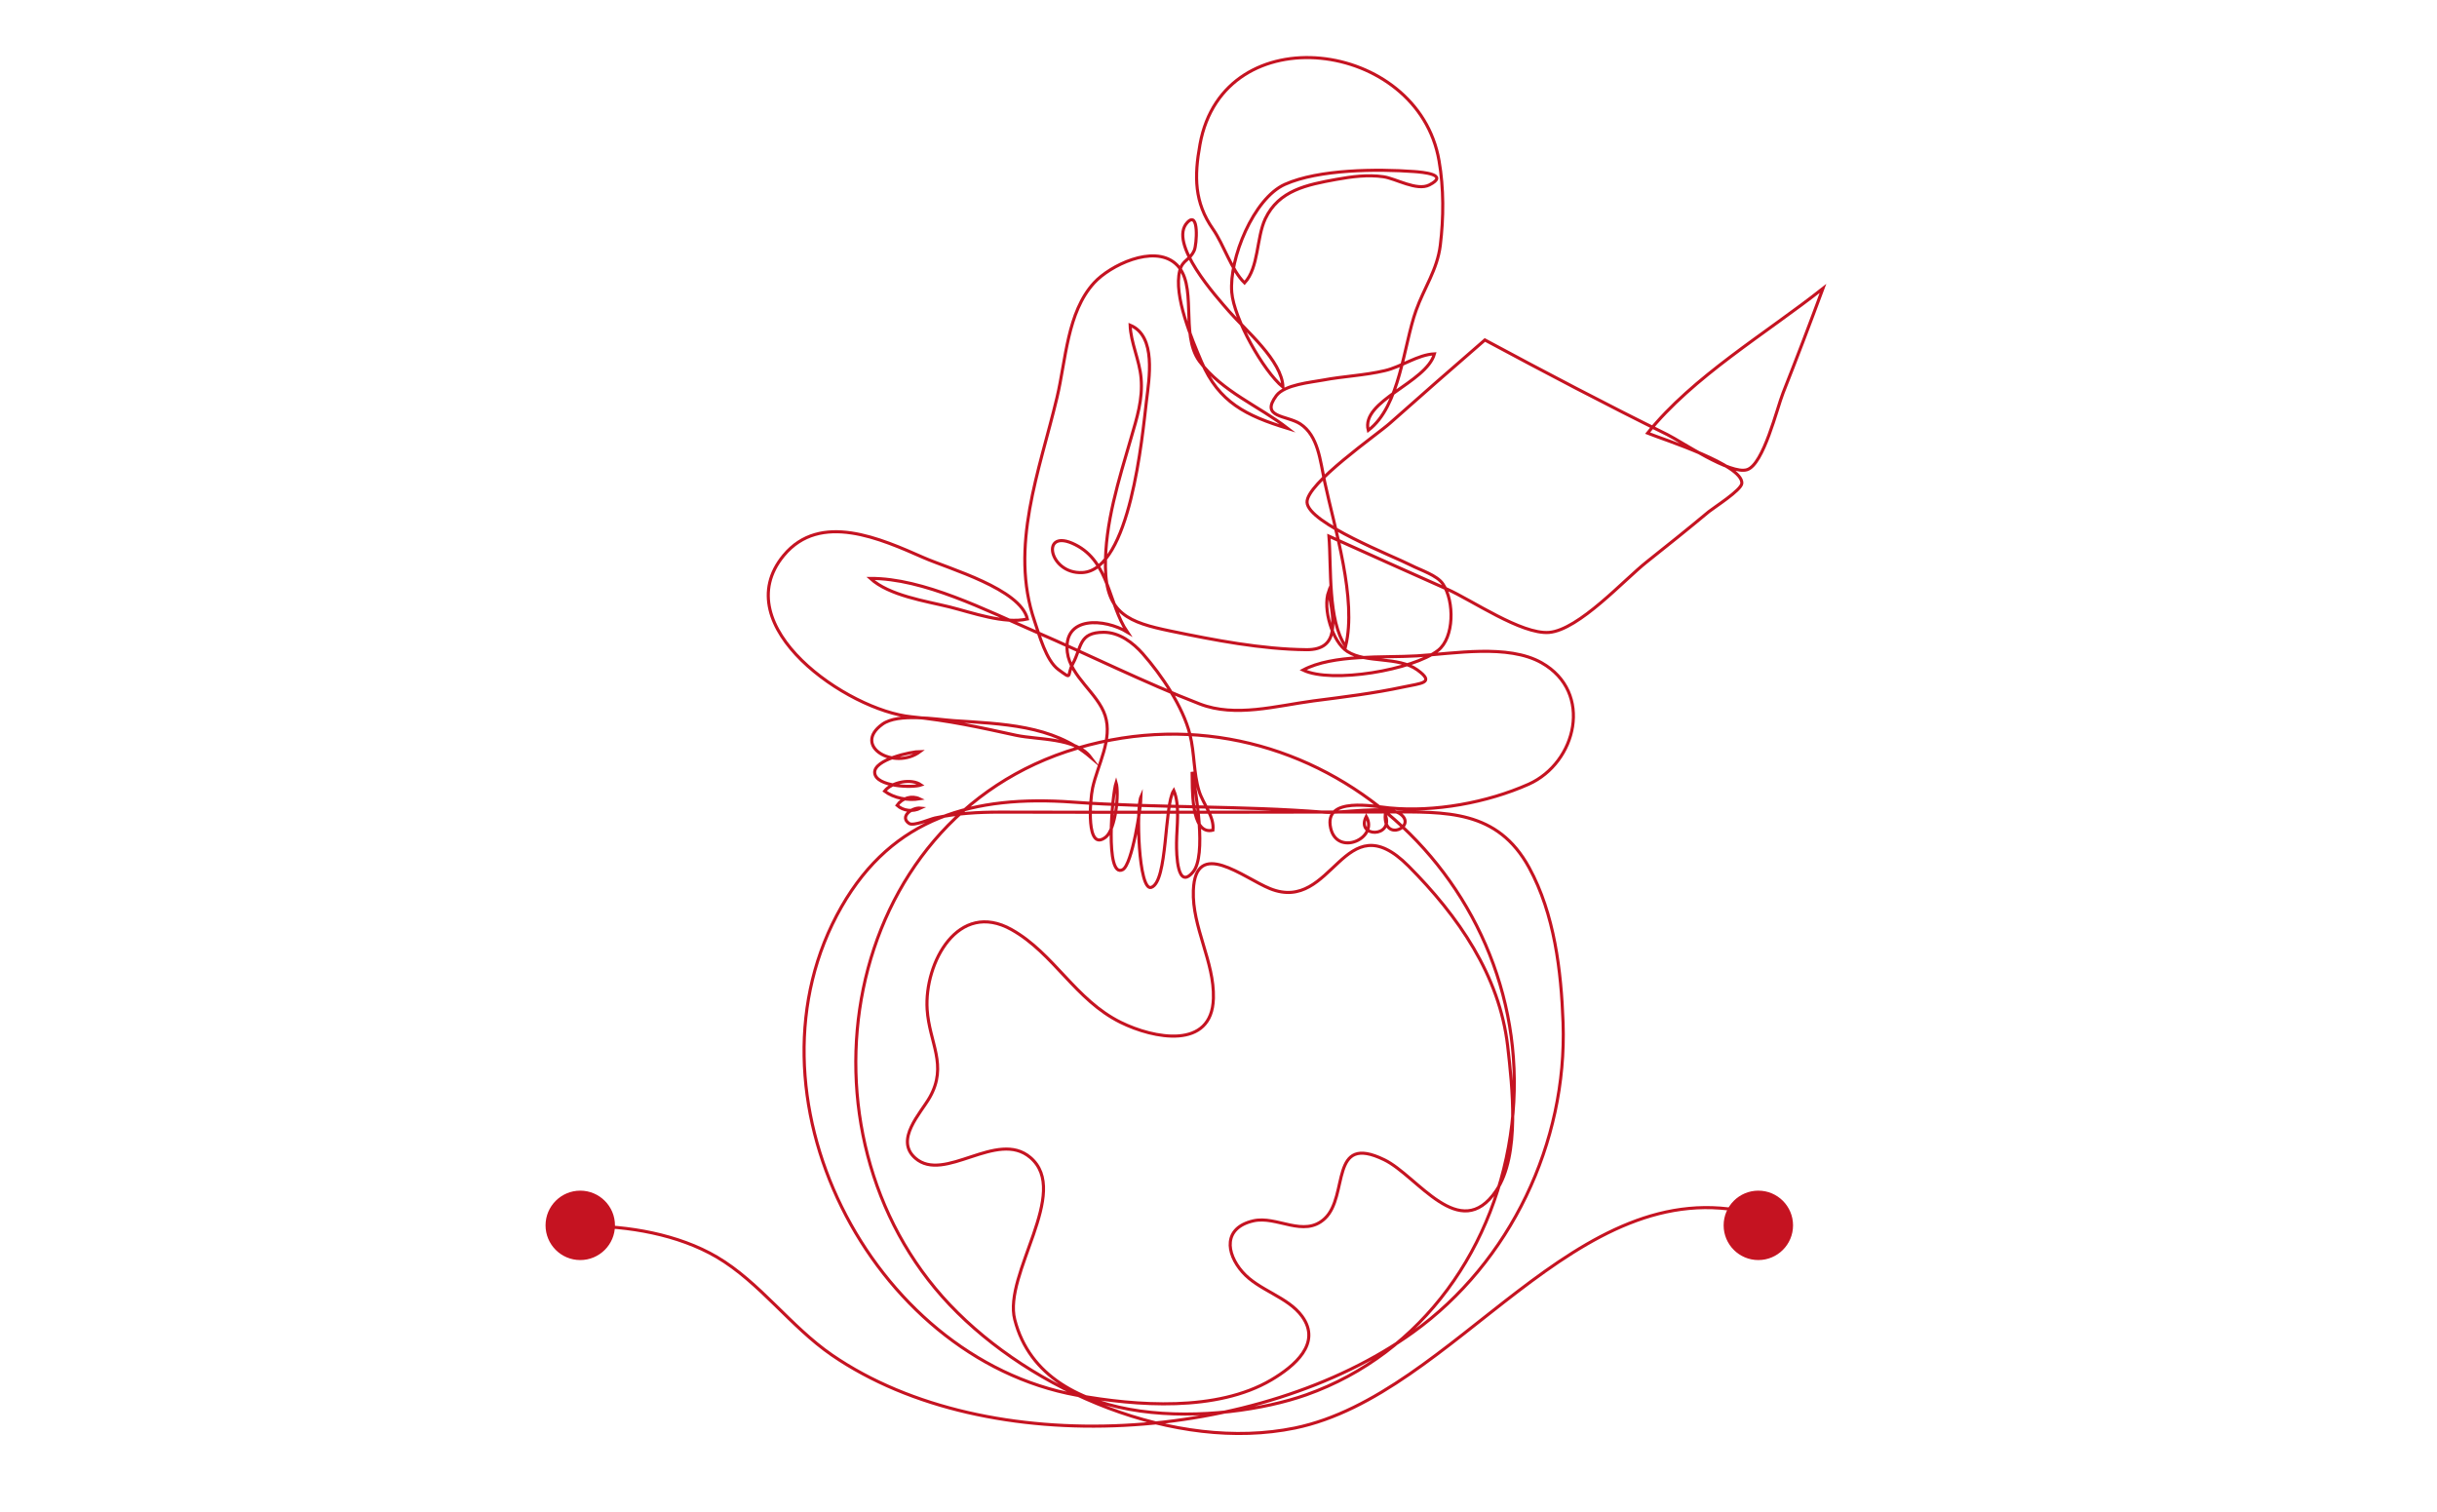<?xml version="1.0" encoding="UTF-8"?>
<svg xmlns="http://www.w3.org/2000/svg" xmlns:xlink="http://www.w3.org/1999/xlink" version="1.1" id="Ebene_1" x="0px" y="0px" viewBox="0 0 1580 980" style="enable-background:new 0 0 1580 980;" xml:space="preserve">
<style type="text/css">
	.st0{fill:none;stroke:#C51321;stroke-width:2;stroke-miterlimit:10;}
	.st1{fill:#C51321;stroke:#C51321;stroke-width:2;stroke-miterlimit:10;}
</style>
<path class="st0" d="M1136.5,786.7c-115.1-29.1-192.6,117.6-297,139.1c-77.6,15.9-170.4-23.8-223.7-79.9  C510.5,734.9,543.9,530.7,698.6,485c154.4-45.6,300.1,88,281.6,243.9c-9.3,78.6-57.5,148.5-133.4,175.4  c-54,19.1-170,25.1-188.9-48.8c-7.6-29.6,36.6-82.6,10.1-105.1c-21.6-18.4-55.7,17-74.6,0.4c-13.5-11.9,3.5-29,9.4-39.4  c11.8-20.9-0.3-35.3-1.7-57c-1.9-30.2,20.1-71.2,54.8-51.7c27.4,15.4,41.3,45.6,70.7,60.1c21.2,10.5,59.2,18.1,60.1-15.6  c0.7-23.6-13.9-46.2-13-69.9c1.3-34.5,32.6-8.1,49.7-1.2c41.1,16.6,47.5-57.1,89.8-14.6c32.1,32.2,59,70.8,64.3,116.8  c2.9,25.7,8.2,70.6-7.5,93.7c-23.6,34.7-51-9.7-72.5-20.1c-35.9-17.5-22.8,23.3-38.6,38.1c-13.6,12.7-31.1-2.1-46.4,1.5  c-19.4,4.5-17.8,20.8-7,33.1c10.6,12.1,29.4,16,38.7,28.8c12.7,17.5-4.9,32.3-20,41.2c-35.3,20.8-87.4,16.9-126.1,9.9  c-133.8-24.3-221.9-195.7-152.5-316.7c33.4-58.2,85.9-72.4,149.8-67.8c54.4,3.9,109,2.2,163.5,6.6c9.8,0.8,40.6-4.6,48.7,0.9  c11.7,8-10.7,19.1-9.5,0.6c5.8,15.2-19.4,15-12.3,1.2c8.2,14.2-18.9,26.3-23.1,7.5c-4.6-20.8,28.3-13.9,38.2-13  c29.1,2.8,63.2-3.4,90.2-15.4c31-13.9,42.1-59.6,8.4-78.7c-21.9-12.4-57.1-5.9-80.9-4.5c-21.6,1.3-54.3-1.2-73.8,9.2  c18.6,9,71.5-0.1,87.6-12.8c10.4-8.2,10.7-31.6,3.1-43c-3.8-5.7-14.4-8.9-20.8-12.2c-10.8-5.6-66.6-27.2-67.3-40.7  c-0.6-12.2,45.6-44,53.8-51.4c20.4-18.1,40.9-36.1,61.5-53.9c39.1,21,78.4,41.7,118.2,61.3c9.1,4.5,41,26.3,51.8,22.8  c10.7-3.4,19.5-40.2,23.3-49.7c8.9-22.5,17.5-45.1,25.9-67.8c-36.7,29-84.5,57.3-113.7,93.8c10.9,4.4,61.7,20.4,61.1,32.5  c-0.2,4.4-18.2,15.8-21.4,18.4c-13.3,11.1-26.8,21.9-40.4,32.7c-14.3,11.3-43.9,44-63.2,45.6c-17.9,1.4-50.3-21.1-66.2-28.1  c-25.5-11.3-51-22.8-76.5-34.3c1.6,20-0.8,55,10.8,71.4c7.5-30.5-7.2-76.7-13.6-106.8c-2.9-13.6-4.1-29.7-15.8-37.4  c-8.8-5.7-26.2-3.9-15.5-18.3c5.4-7.2,22.4-8.6,30.3-10.1c13.2-2.5,26.9-3,40-6.1c10.9-2.5,21.3-10.4,32.2-10.9  c-5.3,18.9-48,30.4-42.9,49.6c20.7-15.8,22.8-55,31-77.8c5.3-14.8,13.7-26.2,15.7-42.2c2.2-17.8,2.3-37-0.8-54.7  C919.6,25.6,793.3,9.1,778,93.6c-3.8,20.8-3.7,37.6,8.4,54.9c7.1,10.2,12,26.7,20.5,34.9c9.3-10,7.6-29,13.4-41.5  c8.8-18.6,27-22.1,46.1-25.6c10-1.8,20.4-3.2,30.6-1.7c8.1,1.2,21.6,9.4,29.7,5.3c13.3-6.8-4.5-8.3-10.1-8.7  c-23.6-1.7-61.5-1.5-83.5,8.3c-20.4,9.1-36.3,48.3-34.5,70c1.4,17.1,20.3,50.8,33.2,61.5c-0.5-17.1-24.3-36.9-34.9-49.1  c-7.9-9.1-40-44.4-27-57.8c7.6-7.8,6,14.6,4.4,18.2c-3.1,6.8-7.5,5.9-9.4,13.1c-4.2,16.4,7.9,44.6,14.1,59.2  c11.3,26.3,28.9,34.9,56,43.2c-18.8-14.6-42.6-23.8-57.3-43.5c-13.1-17.7-0.4-50.6-15.8-63.6c-14.4-12.2-42.2,1.4-52.5,12.6  c-17.6,19.2-18.3,50.2-24.1,74.4c-11.3,47.6-31.1,96.8-14.5,145.1c3,8.8,7.4,25.3,15.3,31.2c9.8,7.2,5.2,4.1,9.5-3.8  c5.8-10.6,3.6-20.2,19.9-20.3c10.3,0,19.1,6.8,25.4,13.9c12.3,14,26,34.2,30.6,52.4c3,11.9,2.3,24.9,5.9,36.6  c2.6,8.5,10,16.5,9,25.4c-14.8,3.7-13.2-28.5-13.5-37.8c2.5,13,9.5,54.3,0.6,64.9c-10.2,12.1-10.8-11-10.7-19  c0.1-10.7,2.3-24.1-1.8-33.9c-6.3,9.7-3.8,59.3-14.6,62.9c-8.3,2.7-9.9-51.7-6.6-59c-0.1,7.1-5.8,44.3-11.9,47.5  c-11.6,6.1-6.9-48.5-4.3-56.5c2.1,7-0.3,30.4-6.7,35.4c-12.9,10.1-10.3-23.8-8.5-32c3.3-15,13.1-31.4,8.1-46.8  c-4.7-14.5-22.5-25.2-24.5-41c-2.9-23.9,24.2-22,38.9-13.1c-12.3-18.1-11.4-45.5-33.8-56.7c-23-11.6-17.3,19.2,4.6,18.1  c31.1-1.5,38.9-88.5,41.6-111.3c1.7-14.2,6.6-42.1-10.6-49.1c0.4,11.3,6.1,22.7,7.1,34.3c1.2,13.9-2.7,25.8-6.5,38.9  c-7.8,26.8-17,55.4-16.6,83.7c0.4,30.3,15.2,35.8,42.2,41.4c28.5,5.9,58.9,11.8,88.1,12.1c21.6,0.2,18-18.6,14.4-37.8  c-4,11.2,2.4,32.8,12.2,39c12.4,7.8,32.8,2.9,45.3,11.9c11.9,8.6,2.4,8.6-9.1,11.1c-19.2,4.1-38.8,6.5-58.3,9  c-24.1,3.2-50.5,10.9-73.6,2c-36.2-14-71.2-31.6-106.9-47c-31.4-13.6-72.3-34.6-106.7-34.4c12.3,11.2,35.6,14.6,51.4,18.5  c14.8,3.7,35.2,11.2,50.4,7.8c-4.5-19.5-50.9-32.6-67.1-39.7c-28-12.3-67.2-30.1-90.9-1.5c-38,45.9,41.6,100.6,82.8,104.6  c23.8,2.3,44.6,6.9,67.9,12c14,3,38.7,1.5,48.2,14.1c-24.6-20.9-57.6-21.5-88.7-23.6c-11.5-0.8-35.9-5.1-46.2,2.3  c-19.9,14.3,7.9,30.2,24.5,17.7c-5.5,0-30.3,5.2-29.5,13.9c0.8,8.9,24.4,9.8,30.1,7.8c-6.3-4.5-19.1-1.9-23.7,4  c6.1,4.6,15.2,6.2,22.7,5c-5-2.4-11.2-0.6-14.6,4.2c4.1,3.7,10.2,4.3,15.3,1.8c-5.7-0.6-14,5.7-7.4,10c2.9,1.8,13.8-3,16.7-3.6  c14-3,27.8-3.8,42.1-3.8c22.1,0,44.1,0.1,66.2,0.1c61.6,0,123.3-0.1,184.9-0.2c38.3-0.1,71.4-1.5,92,36.1  c16.4,30,20.8,66.9,22,100.6c2.7,77.5-34.1,155.2-97.4,200.7c-99.1,71.2-274.7,84.6-376.6,14.7c-26.9-18.5-46.8-47.2-74.7-63.6  c-24.9-14.6-57.6-20.3-86.3-20"></path>
<circle class="st1" cx="376.2" cy="794.4" r="21.5"></circle>
<circle class="st1" cx="1140" cy="794.4" r="21.5"></circle>
</svg>
